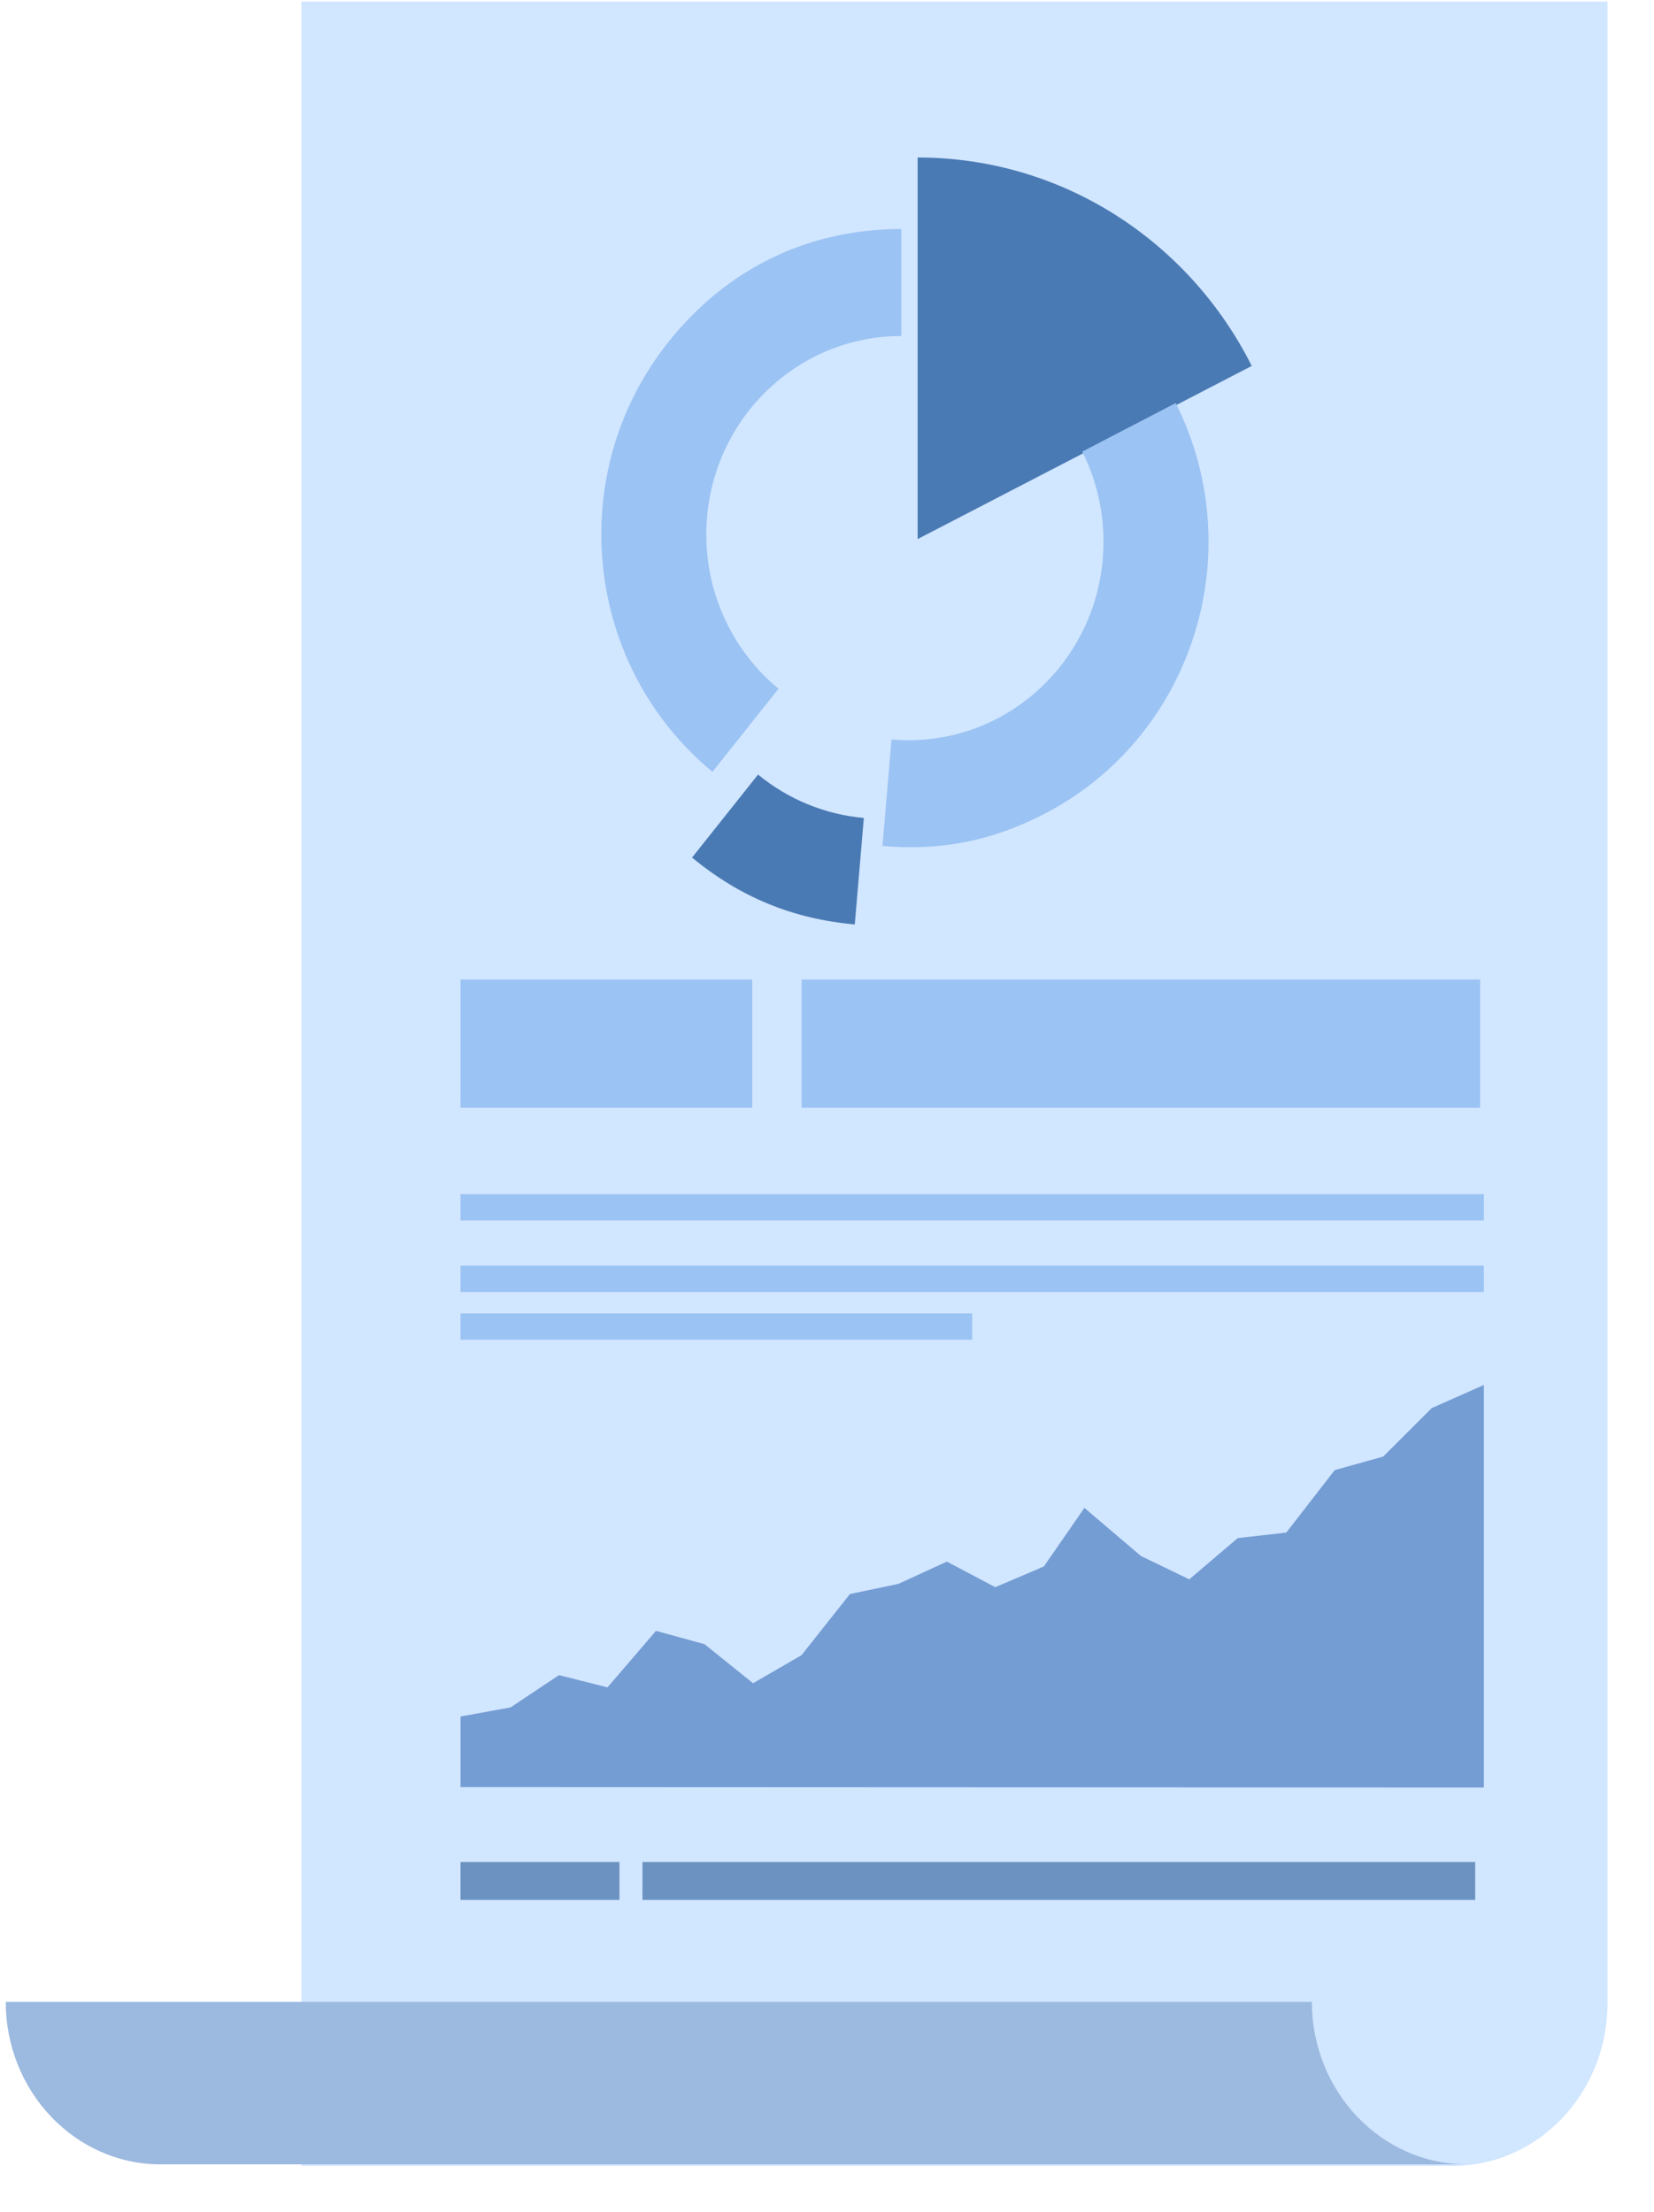 <?xml version="1.0" encoding="utf-8"?>
<!-- Generator: Adobe Illustrator 14.0.0, SVG Export Plug-In . SVG Version: 6.00 Build 43363)  -->
<!DOCTYPE svg PUBLIC "-//W3C//DTD SVG 1.1//EN" "http://www.w3.org/Graphics/SVG/1.1/DTD/svg11.dtd">
<svg version="1.1" id="Layer_1" xmlns="http://www.w3.org/2000/svg" xmlns:xlink="http://www.w3.org/1999/xlink" x="0px" y="0px"
	 width="224px" height="299.5px" viewBox="0 0 224 299.5" enable-background="new 0 0 224 299.5" xml:space="preserve">
<g>
	<path fill="#D1E6FF" d="M217.7,0.214v271.078c0,12.139-9.398,22-20.972,22H40.817V0.214h176.886H217.7z"/>
	<path fill="#6B92C0" d="M62.372,257.267h21.521v-5.127H62.371L62.372,257.267z M87.009,257.267h112.778v-5.127H87.011
		L87.009,257.267z"/>
	<path fill="#749DD4" d="M187.323,197.242l-6.568,1.832l-6.556,8.459l-6.57,0.742l-6.57,5.589l-6.551-3.169l-7.646-6.506
		l-5.497,7.932l-6.573,2.805l-6.561-3.465l-6.563,3.016l-6.558,1.374l-6.573,8.293l-6.552,3.786l-6.574-5.287l-6.57-1.803
		l-6.569,7.651l-6.569-1.658l-6.558,4.372l-6.772,1.231v9.559l138.582,0.059v-54.51l-7.055,3.128L187.323,197.242z"/>
	<path fill="#4A7AB4" d="M124.273,21.327V73l45.249-23.448C161.108,32.785,144.014,21.327,124.273,21.327"/>
	<path fill="#9BC3F3" d="M95.652,72.381c0-14.846,11.813-26.882,26.409-26.882V31.016c-12.617,0-23.649,5.35-31.57,15.34
		c-14.11,17.735-11.44,43.761,5.998,58.155l8.943-11.245C99.464,88.339,95.652,80.801,95.652,72.381"/>
	<path fill="#4A7AB4" d="M102.663,104.886l-8.942,11.243c6.543,5.383,13.654,8.3,22.041,9.054l1.226-14.421
		C111.731,110.292,106.737,108.243,102.663,104.886"/>
	<path fill="#9BC3F3" d="M159.224,54.582l-12.649,6.569c1.896,3.792,2.878,7.975,2.87,12.215c0,14.839-11.813,26.872-26.4,26.872
		c-0.78,0-1.552-0.027-2.303-0.114l-1.229,14.426c7.901,0.698,14.894-0.688,21.965-4.364
		C161.476,99.826,169.424,74.936,159.224,54.582 M62.372,149.993h39.5v-17.355H62.375L62.372,149.993z M108.566,149.993h91.888
		v-17.355h-91.888V149.993z M62.372,165.268h138.582v-3.563H62.372V165.268z M62.372,174.956h138.582v-3.563H62.372V174.956z
		 M62.372,181.414h69.292v-3.562H62.372V181.414z"/>
	<path fill="#9CB9DF" d="M21.752,293.082c-11.572,0-20.972-9.861-20.972-22h176.885c0,12.139,9.396,22,20.975,22H21.752z"/>
</g>
</svg>
